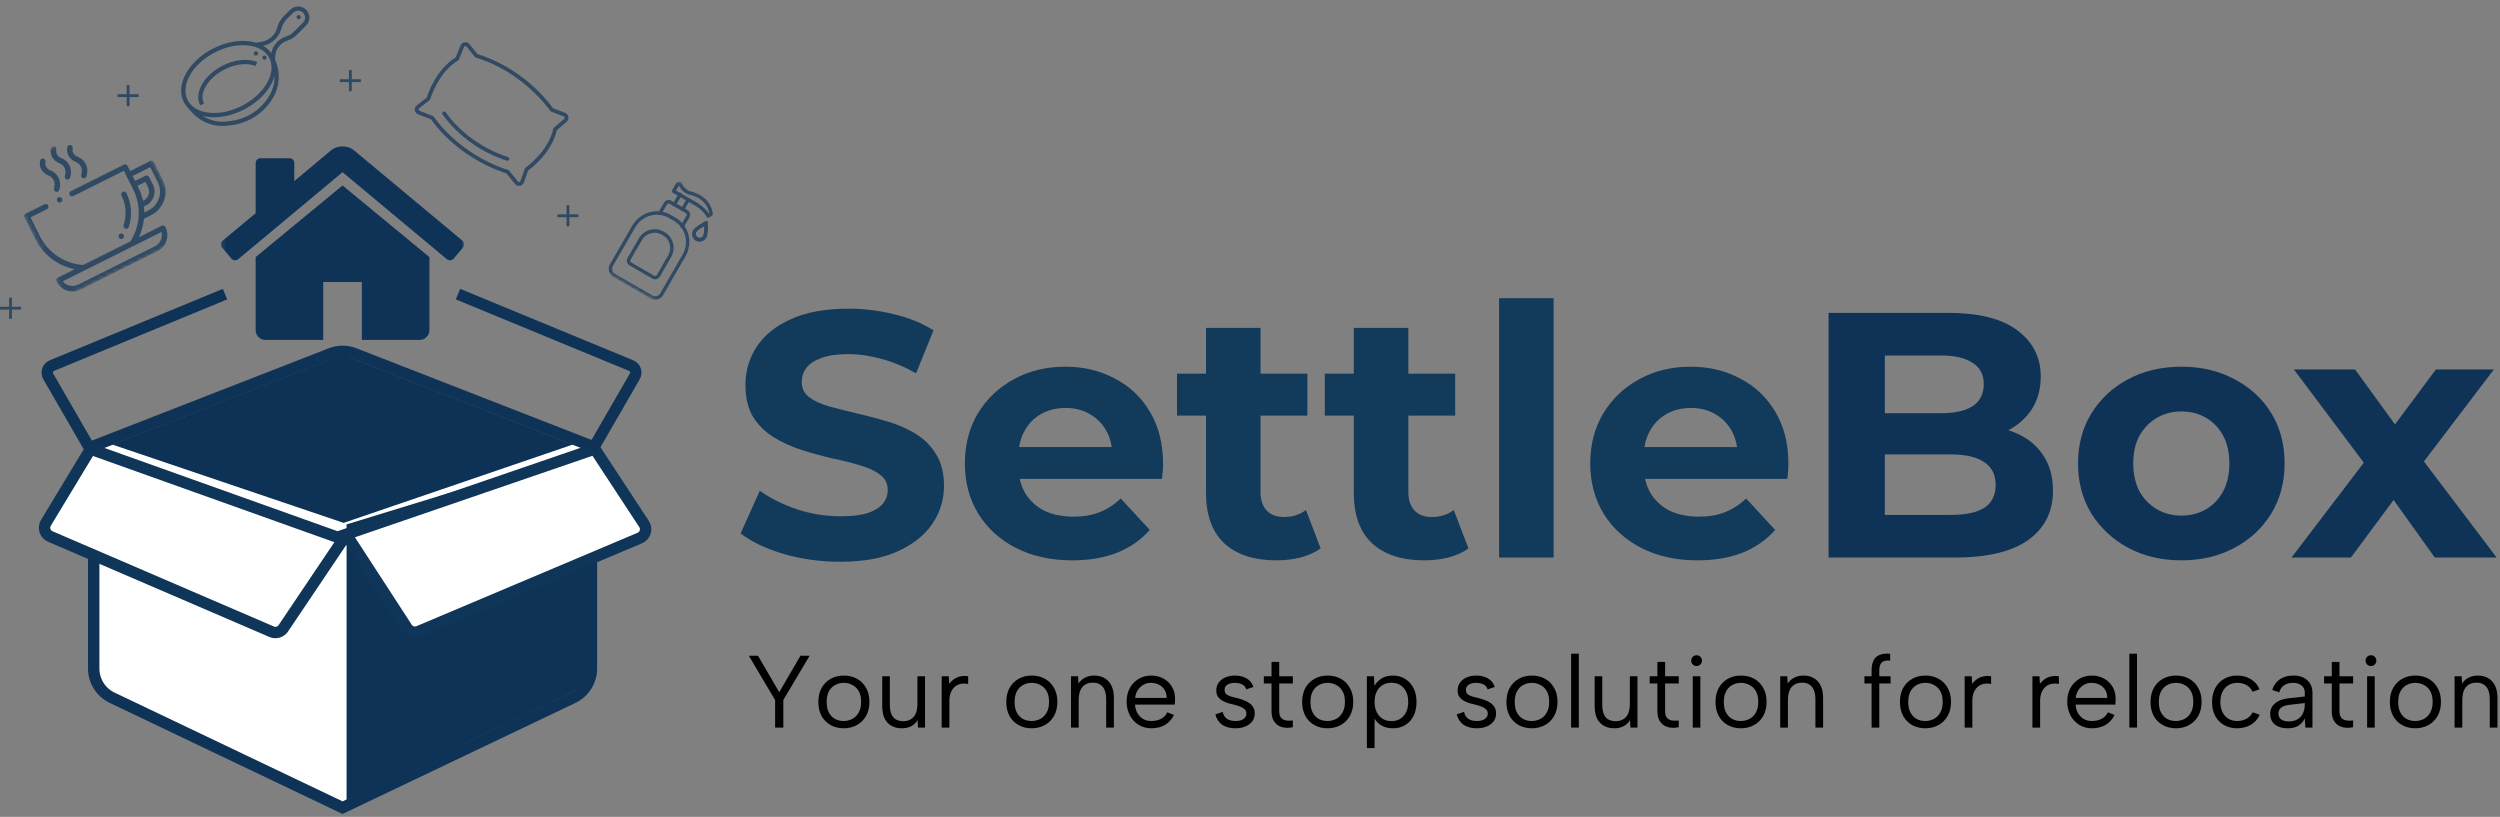 <svg xmlns="http://www.w3.org/2000/svg" width="658" height="215" viewBox="0 0 658 215" fill="none"><rect x="0" y="0" width="658" height="215" fill="#808080" stroke="none"/><path d="M603.117 146.746L625.289 117.674L625.013 125.586L603.761 97.249H619.861L633.293 115.742L627.221 115.926L641.113 97.249H656.385L635.041 125.31V117.582L657.121 146.746H640.837L626.761 127.058L632.741 127.886L618.757 146.746H603.117Z" fill="#0F3357"></path><path d="M574.168 147.482C568.893 147.482 564.201 146.378 560.092 144.17C556.044 141.962 552.824 138.956 550.432 135.154C548.101 131.29 546.936 126.904 546.936 121.998C546.936 117.03 548.101 112.644 550.432 108.842C552.824 104.978 556.044 101.972 560.092 99.826C564.201 97.618 568.893 96.514 574.168 96.514C579.381 96.514 584.042 97.618 588.152 99.826C592.261 101.972 595.481 104.947 597.812 108.75C600.142 112.552 601.308 116.968 601.308 121.998C601.308 126.904 600.142 131.29 597.812 135.154C595.481 138.956 592.261 141.962 588.152 144.17C584.042 146.378 579.381 147.482 574.168 147.482ZM574.168 135.706C576.56 135.706 578.706 135.154 580.608 134.05C582.509 132.946 584.012 131.382 585.116 129.358C586.22 127.272 586.772 124.819 586.772 121.998C586.772 119.115 586.22 116.662 585.116 114.638C584.012 112.614 582.509 111.05 580.608 109.946C578.706 108.842 576.56 108.29 574.168 108.29C571.776 108.29 569.629 108.842 567.728 109.946C565.826 111.05 564.293 112.614 563.128 114.638C562.024 116.662 561.472 119.115 561.472 121.998C561.472 124.819 562.024 127.272 563.128 129.358C564.293 131.382 565.826 132.946 567.728 134.05C569.629 135.154 571.776 135.706 574.168 135.706Z" fill="#0F3357"></path><path d="M481.279 146.746V82.346H512.743C520.839 82.346 526.911 83.879 530.959 86.946C535.069 90.012 537.123 94.06 537.123 99.09C537.123 102.463 536.295 105.407 534.639 107.922C532.983 110.375 530.714 112.276 527.831 113.626C524.949 114.975 521.637 115.65 517.895 115.65L519.643 111.878C523.691 111.878 527.279 112.552 530.407 113.902C533.535 115.19 535.958 117.122 537.675 119.698C539.454 122.274 540.343 125.432 540.343 129.174C540.343 134.694 538.166 139.018 533.811 142.146C529.457 145.212 523.047 146.746 514.583 146.746H481.279ZM496.091 135.522H513.479C517.343 135.522 520.257 134.908 522.219 133.682C524.243 132.394 525.255 130.37 525.255 127.61C525.255 124.911 524.243 122.918 522.219 121.63C520.257 120.28 517.343 119.606 513.479 119.606H494.987V108.75H510.903C514.522 108.75 517.282 108.136 519.183 106.91C521.146 105.622 522.127 103.69 522.127 101.114C522.127 98.599 521.146 96.728 519.183 95.502C517.282 94.214 514.522 93.57 510.903 93.57H496.091V135.522Z" fill="#0F3357"></path><path d="M446.793 147.482C441.15 147.482 436.182 146.378 431.889 144.17C427.657 141.962 424.375 138.956 422.045 135.154C419.714 131.29 418.549 126.904 418.549 121.998C418.549 117.03 419.684 112.644 421.953 108.842C424.284 104.978 427.442 101.972 431.429 99.826C435.416 97.618 439.924 96.514 444.953 96.514C449.798 96.514 454.153 97.556 458.017 99.642C461.942 101.666 465.04 104.61 467.309 108.474C469.578 112.276 470.713 116.846 470.713 122.182C470.713 122.734 470.682 123.378 470.621 124.114C470.559 124.788 470.498 125.432 470.437 126.046H430.233V117.674H462.893L457.373 120.158C457.373 117.582 456.852 115.343 455.809 113.442C454.766 111.54 453.325 110.068 451.485 109.026C449.645 107.922 447.498 107.37 445.045 107.37C442.591 107.37 440.414 107.922 438.513 109.026C436.673 110.068 435.231 111.571 434.189 113.534C433.146 115.435 432.625 117.704 432.625 120.342V122.55C432.625 125.248 433.207 127.64 434.373 129.726C435.599 131.75 437.286 133.314 439.433 134.418C441.641 135.46 444.217 135.982 447.161 135.982C449.798 135.982 452.098 135.583 454.061 134.786C456.085 133.988 457.925 132.792 459.581 131.198L467.217 139.478C464.947 142.054 462.095 144.047 458.661 145.458C455.226 146.807 451.27 147.482 446.793 147.482Z" fill="#123A5B"></path><path d="M394.557 146.746V78.482H408.909V146.746H394.557Z" fill="#123A5B"></path><path d="M374.816 147.482C368.99 147.482 364.451 146.01 361.2 143.066C357.95 140.06 356.324 135.614 356.324 129.726V86.301H370.676V129.542C370.676 131.627 371.228 133.252 372.332 134.418C373.436 135.522 374.939 136.074 376.84 136.074C379.11 136.074 381.042 135.46 382.636 134.234L386.5 144.354C385.028 145.396 383.25 146.194 381.164 146.746C379.14 147.236 377.024 147.482 374.816 147.482ZM348.688 109.394V98.353H383.004V109.394H348.688Z" fill="#123A5B"></path><path d="M335.914 147.482C330.087 147.482 325.549 146.01 322.298 143.066C319.047 140.06 317.422 135.614 317.422 129.726V86.301H331.774V129.542C331.774 131.627 332.326 133.252 333.43 134.418C334.534 135.522 336.037 136.074 337.938 136.074C340.207 136.074 342.139 135.46 343.734 134.234L347.598 144.354C346.126 145.396 344.347 146.194 342.262 146.746C340.238 147.236 338.122 147.482 335.914 147.482ZM309.786 109.394V98.353H344.102V109.394H309.786Z" fill="#123A5B"></path><path d="M282.199 147.482C276.556 147.482 271.588 146.378 267.295 144.17C263.063 141.962 259.782 138.956 257.451 135.154C255.12 131.29 253.955 126.904 253.955 121.998C253.955 117.03 255.09 112.644 257.359 108.842C259.69 104.978 262.848 101.972 266.835 99.826C270.822 97.618 275.33 96.514 280.359 96.514C285.204 96.514 289.559 97.556 293.423 99.642C297.348 101.666 300.446 104.61 302.715 108.474C304.984 112.276 306.119 116.846 306.119 122.182C306.119 122.734 306.088 123.378 306.027 124.114C305.966 124.788 305.904 125.432 305.843 126.046H265.639V117.674H298.299L292.779 120.158C292.779 117.582 292.258 115.343 291.215 113.442C290.172 111.54 288.731 110.068 286.891 109.026C285.051 107.922 282.904 107.37 280.451 107.37C277.998 107.37 275.82 107.922 273.919 109.026C272.079 110.068 270.638 111.571 269.595 113.534C268.552 115.435 268.031 117.704 268.031 120.342V122.55C268.031 125.248 268.614 127.64 269.779 129.726C271.006 131.75 272.692 133.314 274.839 134.418C277.047 135.46 279.623 135.982 282.567 135.982C285.204 135.982 287.504 135.583 289.467 134.786C291.491 133.988 293.331 132.792 294.987 131.198L302.623 139.478C300.354 142.054 297.502 144.047 294.067 145.458C290.632 146.807 286.676 147.482 282.199 147.482Z" fill="#123A5B"></path><path d="M221.139 147.85C215.987 147.85 211.05 147.175 206.327 145.826C201.604 144.415 197.802 142.606 194.919 140.398L199.979 129.174C202.739 131.136 205.99 132.762 209.731 134.05C213.534 135.276 217.367 135.89 221.231 135.89C224.175 135.89 226.536 135.614 228.315 135.062C230.155 134.448 231.504 133.62 232.363 132.578C233.222 131.535 233.651 130.339 233.651 128.99C233.651 127.272 232.976 125.923 231.627 124.942C230.278 123.899 228.499 123.071 226.291 122.458C224.083 121.783 221.63 121.17 218.931 120.618C216.294 120.004 213.626 119.268 210.927 118.41C208.29 117.551 205.867 116.447 203.659 115.098C201.451 113.748 199.642 111.97 198.231 109.762C196.882 107.554 196.207 104.732 196.207 101.298C196.207 97.618 197.188 94.275 199.151 91.27C201.175 88.203 204.18 85.78 208.167 84.002C212.215 82.162 217.275 81.242 223.347 81.242C227.395 81.242 231.382 81.732 235.307 82.714C239.232 83.634 242.698 85.044 245.703 86.946L241.103 98.262C238.098 96.544 235.092 95.287 232.087 94.49C229.082 93.631 226.138 93.202 223.255 93.202C220.372 93.202 218.011 93.539 216.171 94.214C214.331 94.888 213.012 95.778 212.215 96.882C211.418 97.924 211.019 99.151 211.019 100.562C211.019 102.218 211.694 103.567 213.043 104.61C214.392 105.591 216.171 106.388 218.379 107.002C220.587 107.615 223.01 108.228 225.647 108.842C228.346 109.455 231.014 110.16 233.651 110.958C236.35 111.755 238.803 112.828 241.011 114.178C243.219 115.527 244.998 117.306 246.347 119.514C247.758 121.722 248.463 124.512 248.463 127.886C248.463 131.504 247.451 134.816 245.427 137.822C243.403 140.827 240.367 143.25 236.319 145.09C232.332 146.93 227.272 147.85 221.139 147.85Z" fill="#123A5B"></path><path d="M646.048 177.996H647.911L648.019 179.913C648.451 179.247 649.018 178.734 649.72 178.374C650.422 177.996 651.241 177.807 652.177 177.807C653.203 177.807 654.103 178.032 654.877 178.482C655.651 178.914 656.254 179.571 656.686 180.453C657.118 181.317 657.334 182.406 657.334 183.72V191.496H655.309V183.963C655.309 182.559 655.003 181.497 654.391 180.777C653.797 180.039 652.933 179.67 651.799 179.67C650.629 179.67 649.711 180.057 649.045 180.831C648.397 181.605 648.073 182.748 648.073 184.26V191.496H646.048V177.996Z" fill="black"></path><path d="M635.685 191.685C634.407 191.685 633.264 191.406 632.256 190.848C631.248 190.29 630.456 189.498 629.88 188.472C629.304 187.428 629.016 186.195 629.016 184.773C629.016 183.333 629.304 182.091 629.88 181.047C630.474 180.003 631.275 179.202 632.283 178.644C633.309 178.086 634.461 177.807 635.739 177.807C637.017 177.807 638.16 178.086 639.168 178.644C640.194 179.202 640.995 180.003 641.571 181.047C642.165 182.073 642.462 183.297 642.462 184.719C642.462 186.159 642.165 187.401 641.571 188.445C640.977 189.489 640.167 190.29 639.141 190.848C638.115 191.406 636.963 191.685 635.685 191.685ZM635.658 189.768C636.45 189.768 637.197 189.597 637.899 189.255C638.601 188.895 639.168 188.346 639.6 187.608C640.05 186.852 640.275 185.898 640.275 184.746C640.275 183.576 640.059 182.622 639.627 181.884C639.195 181.146 638.628 180.606 637.926 180.264C637.242 179.904 636.504 179.724 635.712 179.724C634.92 179.724 634.182 179.904 633.498 180.264C632.814 180.606 632.256 181.155 631.824 181.911C631.41 182.649 631.203 183.594 631.203 184.746C631.203 185.916 631.41 186.87 631.824 187.608C632.238 188.346 632.778 188.895 633.444 189.255C634.128 189.597 634.866 189.768 635.658 189.768Z" fill="black"></path><path d="M623.026 177.996H625.024V191.496H623.026V177.996ZM624.052 175.296C623.638 175.296 623.296 175.161 623.026 174.891C622.756 174.621 622.621 174.288 622.621 173.892C622.621 173.478 622.756 173.136 623.026 172.866C623.296 172.596 623.638 172.461 624.052 172.461C624.43 172.461 624.754 172.596 625.024 172.866C625.312 173.136 625.456 173.478 625.456 173.892C625.456 174.288 625.312 174.621 625.024 174.891C624.754 175.161 624.43 175.296 624.052 175.296Z" fill="black"></path><path d="M613.723 177.996V174.216H615.748V177.996H619.339V179.886H615.748V187.149C615.748 187.977 615.919 188.58 616.261 188.958C616.621 189.336 617.071 189.561 617.611 189.633C618.169 189.705 618.745 189.705 619.339 189.633V191.388C618.637 191.55 617.944 191.595 617.26 191.523C616.594 191.451 615.991 191.253 615.451 190.929C614.929 190.587 614.506 190.11 614.182 189.498C613.876 188.886 613.723 188.103 613.723 187.149V179.886H611.698V177.996H613.723Z" fill="black"></path><path d="M606.776 191.496L606.614 189.066C606.236 189.894 605.678 190.542 604.94 191.01C604.202 191.46 603.266 191.685 602.132 191.685C601.16 191.685 600.332 191.532 599.648 191.226C598.964 190.92 598.433 190.488 598.055 189.93C597.695 189.354 597.515 188.679 597.515 187.905C597.515 186.771 597.938 185.844 598.784 185.124C599.63 184.386 600.854 183.936 602.456 183.774L606.614 183.315V182.235C606.614 181.479 606.335 180.876 605.777 180.426C605.219 179.958 604.463 179.724 603.509 179.724C602.573 179.724 601.79 179.94 601.16 180.372C600.548 180.804 600.125 181.425 599.891 182.235L598.055 181.587C598.415 180.399 599.072 179.472 600.026 178.806C600.998 178.14 602.177 177.807 603.563 177.807C605.165 177.807 606.407 178.221 607.289 179.049C608.189 179.859 608.639 180.966 608.639 182.37V191.496H606.776ZM606.614 185.043L602.429 185.529C601.529 185.637 600.845 185.889 600.377 186.285C599.909 186.663 599.675 187.167 599.675 187.797C599.675 188.427 599.9 188.931 600.35 189.309C600.818 189.687 601.484 189.876 602.348 189.876C603.338 189.876 604.148 189.678 604.778 189.282C605.408 188.886 605.867 188.355 606.155 187.689C606.461 187.005 606.614 186.267 606.614 185.475V185.043Z" fill="black"></path><path d="M588.803 191.685C587.489 191.685 586.337 191.397 585.347 190.821C584.357 190.245 583.583 189.444 583.025 188.418C582.485 187.374 582.215 186.168 582.215 184.8C582.215 183.414 582.485 182.199 583.025 181.155C583.583 180.093 584.357 179.274 585.347 178.698C586.337 178.104 587.489 177.807 588.803 177.807C590.189 177.807 591.404 178.131 592.448 178.779C593.492 179.409 594.248 180.291 594.716 181.425L592.853 182.073C592.583 181.353 592.088 180.786 591.368 180.372C590.666 179.94 589.847 179.724 588.911 179.724C587.993 179.724 587.192 179.931 586.508 180.345C585.842 180.759 585.32 181.344 584.942 182.1C584.582 182.856 584.402 183.747 584.402 184.773C584.402 186.285 584.807 187.5 585.617 188.418C586.427 189.318 587.507 189.768 588.857 189.768C589.775 189.768 590.594 189.561 591.314 189.147C592.034 188.733 592.565 188.175 592.907 187.473L594.743 188.121C594.257 189.237 593.492 190.11 592.448 190.74C591.404 191.37 590.189 191.685 588.803 191.685Z" fill="black"></path><path d="M572.688 191.685C571.41 191.685 570.267 191.406 569.259 190.848C568.251 190.29 567.459 189.498 566.883 188.472C566.307 187.428 566.019 186.195 566.019 184.773C566.019 183.333 566.307 182.091 566.883 181.047C567.477 180.003 568.278 179.202 569.286 178.644C570.312 178.086 571.464 177.807 572.742 177.807C574.02 177.807 575.163 178.086 576.171 178.644C577.197 179.202 577.998 180.003 578.574 181.047C579.168 182.073 579.465 183.297 579.465 184.719C579.465 186.159 579.168 187.401 578.574 188.445C577.98 189.489 577.17 190.29 576.144 190.848C575.118 191.406 573.966 191.685 572.688 191.685ZM572.661 189.768C573.453 189.768 574.2 189.597 574.902 189.255C575.604 188.895 576.171 188.346 576.603 187.608C577.053 186.852 577.278 185.898 577.278 184.746C577.278 183.576 577.062 182.622 576.63 181.884C576.198 181.146 575.631 180.606 574.929 180.264C574.245 179.904 573.507 179.724 572.715 179.724C571.923 179.724 571.185 179.904 570.501 180.264C569.817 180.606 569.259 181.155 568.827 181.911C568.413 182.649 568.206 183.594 568.206 184.746C568.206 185.916 568.413 186.87 568.827 187.608C569.241 188.346 569.781 188.895 570.447 189.255C571.131 189.597 571.869 189.768 572.661 189.768Z" fill="black"></path><path d="M560.442 172.056H562.467V191.496H560.442V172.056Z" fill="black"></path><path d="M550.602 191.685C549.342 191.685 548.217 191.379 547.227 190.767C546.255 190.155 545.49 189.318 544.932 188.256C544.374 187.194 544.095 185.979 544.095 184.611C544.095 183.297 544.374 182.127 544.932 181.101C545.49 180.075 546.255 179.274 547.227 178.698C548.199 178.104 549.306 177.807 550.548 177.807C551.772 177.807 552.861 178.077 553.815 178.617C554.787 179.157 555.543 179.904 556.083 180.858C556.623 181.812 556.875 182.901 556.839 184.125C556.839 184.323 556.83 184.53 556.812 184.746C556.794 184.962 556.776 185.196 556.758 185.448H546.309C546.345 186.294 546.552 187.041 546.93 187.689C547.308 188.337 547.803 188.85 548.415 189.228C549.045 189.588 549.756 189.768 550.548 189.768C551.592 189.768 552.474 189.57 553.194 189.174C553.932 188.778 554.463 188.211 554.787 187.473L556.542 188.175C556.002 189.309 555.219 190.182 554.193 190.794C553.167 191.388 551.97 191.685 550.602 191.685ZM554.625 183.693C554.643 182.919 554.472 182.235 554.112 181.641C553.77 181.047 553.284 180.579 552.654 180.237C552.024 179.895 551.295 179.724 550.467 179.724C549.747 179.724 549.09 179.895 548.496 180.237C547.902 180.579 547.407 181.056 547.011 181.668C546.633 182.262 546.408 182.937 546.336 183.693H554.625Z" fill="black"></path><path d="M534.933 177.996H536.796L536.904 179.967C537.264 179.481 537.696 179.067 538.2 178.725C538.722 178.383 539.289 178.149 539.901 178.023C540.531 177.879 541.197 177.87 541.899 177.996V180.021C541.143 179.877 540.459 179.877 539.847 180.021C539.253 180.165 538.74 180.435 538.308 180.831C537.876 181.227 537.543 181.731 537.309 182.343C537.075 182.937 536.958 183.63 536.958 184.422V191.496H534.933V177.996Z" fill="black"></path><path d="M517.096 177.996H518.959L519.067 179.967C519.427 179.481 519.859 179.067 520.363 178.725C520.885 178.383 521.452 178.149 522.064 178.023C522.694 177.879 523.36 177.87 524.062 177.996V180.021C523.306 179.877 522.622 179.877 522.01 180.021C521.416 180.165 520.903 180.435 520.471 180.831C520.039 181.227 519.706 181.731 519.472 182.343C519.238 182.937 519.121 183.63 519.121 184.422V191.496H517.096V177.996Z" fill="black"></path><path d="M506.732 191.685C505.454 191.685 504.31 191.406 503.302 190.848C502.294 190.29 501.502 189.498 500.926 188.472C500.35 187.428 500.062 186.195 500.062 184.773C500.062 183.333 500.35 182.091 500.926 181.047C501.52 180.003 502.321 179.202 503.329 178.644C504.355 178.086 505.507 177.807 506.785 177.807C508.063 177.807 509.207 178.086 510.215 178.644C511.241 179.202 512.041 180.003 512.617 181.047C513.211 182.073 513.508 183.297 513.508 184.719C513.508 186.159 513.211 187.401 512.617 188.445C512.023 189.489 511.213 190.29 510.188 190.848C509.161 191.406 508.01 191.685 506.732 191.685ZM506.704 189.768C507.496 189.768 508.243 189.597 508.945 189.255C509.647 188.895 510.214 188.346 510.646 187.608C511.096 186.852 511.322 185.898 511.322 184.746C511.322 183.576 511.105 182.622 510.673 181.884C510.241 181.146 509.675 180.606 508.973 180.264C508.289 179.904 507.55 179.724 506.758 179.724C505.966 179.724 505.228 179.904 504.544 180.264C503.86 180.606 503.302 181.155 502.87 181.911C502.456 182.649 502.249 183.594 502.249 184.746C502.249 185.916 502.456 186.87 502.87 187.608C503.284 188.346 503.825 188.895 504.491 189.255C505.175 189.597 505.912 189.768 506.704 189.768Z" fill="black"></path><path d="M492.605 176.403C492.605 175.413 492.767 174.576 493.091 173.892C493.415 173.208 493.928 172.713 494.63 172.407C495.35 172.083 496.304 171.966 497.492 172.056V173.865C496.412 173.775 495.665 173.955 495.251 174.405C494.837 174.837 494.63 175.503 494.63 176.403V177.996H497.6V179.886H494.63V191.496H492.605V179.886H490.715V177.996H492.605V176.403Z" fill="black"></path><path d="M468.555 177.996H470.418L470.526 179.913C470.958 179.247 471.525 178.734 472.227 178.374C472.929 177.996 473.748 177.807 474.684 177.807C475.71 177.807 476.61 178.032 477.384 178.482C478.158 178.914 478.761 179.571 479.193 180.453C479.625 181.317 479.841 182.406 479.841 183.72V191.496H477.816V183.963C477.816 182.559 477.51 181.497 476.898 180.777C476.304 180.039 475.44 179.67 474.306 179.67C473.136 179.67 472.218 180.057 471.552 180.831C470.904 181.605 470.58 182.748 470.58 184.26V191.496H468.555V177.996Z" fill="black"></path><path d="M458.19 191.685C456.912 191.685 455.769 191.406 454.761 190.848C453.753 190.29 452.961 189.498 452.385 188.472C451.809 187.428 451.521 186.195 451.521 184.773C451.521 183.333 451.809 182.091 452.385 181.047C452.979 180.003 453.78 179.202 454.788 178.644C455.814 178.086 456.966 177.807 458.244 177.807C459.522 177.807 460.665 178.086 461.673 178.644C462.699 179.202 463.5 180.003 464.076 181.047C464.67 182.073 464.967 183.297 464.967 184.719C464.967 186.159 464.67 187.401 464.076 188.445C463.482 189.489 462.672 190.29 461.646 190.848C460.62 191.406 459.468 191.685 458.19 191.685ZM458.163 189.768C458.955 189.768 459.702 189.597 460.404 189.255C461.106 188.895 461.673 188.346 462.105 187.608C462.555 186.852 462.78 185.898 462.78 184.746C462.78 183.576 462.564 182.622 462.132 181.884C461.7 181.146 461.133 180.606 460.431 180.264C459.747 179.904 459.009 179.724 458.217 179.724C457.425 179.724 456.687 179.904 456.003 180.264C455.319 180.606 454.761 181.155 454.329 181.911C453.915 182.649 453.708 183.594 453.708 184.746C453.708 185.916 453.915 186.87 454.329 187.608C454.743 188.346 455.283 188.895 455.949 189.255C456.633 189.597 457.371 189.768 458.163 189.768Z" fill="black"></path><path d="M445.533 177.996H447.531V191.496H445.533V177.996ZM446.559 175.296C446.145 175.296 445.803 175.161 445.533 174.891C445.263 174.621 445.128 174.288 445.128 173.892C445.128 173.478 445.263 173.136 445.533 172.866C445.803 172.596 446.145 172.461 446.559 172.461C446.937 172.461 447.261 172.596 447.531 172.866C447.819 173.136 447.963 173.478 447.963 173.892C447.963 174.288 447.819 174.621 447.531 174.891C447.261 175.161 446.937 175.296 446.559 175.296Z" fill="black"></path><path d="M436.23 177.996V174.216H438.255V177.996H441.846V179.886H438.255V187.149C438.255 187.977 438.426 188.58 438.768 188.958C439.128 189.336 439.578 189.561 440.118 189.633C440.676 189.705 441.252 189.705 441.846 189.633V191.388C441.144 191.55 440.451 191.595 439.767 191.523C439.101 191.451 438.498 191.253 437.958 190.929C437.436 190.587 437.013 190.11 436.689 189.498C436.383 188.886 436.23 188.103 436.23 187.149V179.886H434.205V177.996H436.23Z" fill="black"></path><path d="M430.978 191.496H429.142L429.007 189.552C428.593 190.236 428.035 190.767 427.333 191.145C426.631 191.505 425.812 191.685 424.876 191.685C423.832 191.685 422.923 191.469 422.149 191.037C421.375 190.605 420.772 189.957 420.34 189.093C419.926 188.229 419.719 187.14 419.719 185.826V177.996H421.717V185.61C421.717 186.996 422.014 188.049 422.608 188.769C423.22 189.471 424.093 189.822 425.227 189.822C426.379 189.822 427.288 189.453 427.954 188.715C428.638 187.959 428.98 186.825 428.98 185.313V177.996H430.978V191.496Z" fill="black"></path><path d="M413.521 172.056H415.546V191.496H413.521V172.056Z" fill="black"></path><path d="M403.157 191.685C401.879 191.685 400.736 191.406 399.728 190.848C398.72 190.29 397.928 189.498 397.352 188.472C396.776 187.428 396.488 186.195 396.488 184.773C396.488 183.333 396.776 182.091 397.352 181.047C397.946 180.003 398.747 179.202 399.755 178.644C400.781 178.086 401.933 177.807 403.211 177.807C404.489 177.807 405.632 178.086 406.64 178.644C407.666 179.202 408.467 180.003 409.043 181.047C409.637 182.073 409.934 183.297 409.934 184.719C409.934 186.159 409.637 187.401 409.043 188.445C408.449 189.489 407.639 190.29 406.613 190.848C405.587 191.406 404.435 191.685 403.157 191.685ZM403.13 189.768C403.922 189.768 404.669 189.597 405.371 189.255C406.073 188.895 406.64 188.346 407.072 187.608C407.522 186.852 407.747 185.898 407.747 184.746C407.747 183.576 407.531 182.622 407.099 181.884C406.667 181.146 406.1 180.606 405.398 180.264C404.714 179.904 403.976 179.724 403.184 179.724C402.392 179.724 401.654 179.904 400.97 180.264C400.286 180.606 399.728 181.155 399.296 181.911C398.882 182.649 398.675 183.594 398.675 184.746C398.675 185.916 398.882 186.87 399.296 187.608C399.71 188.346 400.25 188.895 400.916 189.255C401.6 189.597 402.338 189.768 403.13 189.768Z" fill="black"></path><path d="M385.348 187.365C385.456 187.905 385.654 188.355 385.942 188.715C386.23 189.057 386.599 189.318 387.049 189.498C387.517 189.678 388.057 189.768 388.669 189.768C389.623 189.768 390.343 189.588 390.829 189.228C391.333 188.85 391.585 188.382 391.585 187.824C391.585 187.356 391.432 186.978 391.126 186.69C390.838 186.402 390.451 186.168 389.965 185.988C389.479 185.79 388.939 185.619 388.345 185.475C387.877 185.367 387.373 185.241 386.833 185.097C386.293 184.935 385.78 184.719 385.294 184.449C384.808 184.179 384.412 183.828 384.106 183.396C383.8 182.964 383.647 182.397 383.647 181.695C383.647 180.921 383.854 180.246 384.268 179.67C384.7 179.076 385.285 178.617 386.023 178.293C386.779 177.969 387.643 177.807 388.615 177.807C389.731 177.807 390.721 178.05 391.585 178.536C392.467 179.022 393.079 179.778 393.421 180.804L391.531 181.452C391.405 180.984 391.171 180.624 390.829 180.372C390.505 180.12 390.136 179.949 389.722 179.859C389.326 179.769 388.93 179.724 388.534 179.724C387.724 179.724 387.067 179.886 386.563 180.21C386.077 180.516 385.834 180.984 385.834 181.614C385.834 181.956 385.915 182.244 386.077 182.478C386.239 182.694 386.464 182.874 386.752 183.018C387.04 183.162 387.382 183.288 387.778 183.396C388.174 183.486 388.606 183.594 389.074 183.72C389.596 183.846 390.127 184.008 390.667 184.206C391.207 184.386 391.711 184.629 392.179 184.935C392.647 185.223 393.025 185.601 393.313 186.069C393.619 186.519 393.772 187.086 393.772 187.77C393.772 188.562 393.556 189.255 393.124 189.849C392.692 190.425 392.089 190.875 391.315 191.199C390.559 191.523 389.677 191.685 388.669 191.685C387.283 191.685 386.131 191.379 385.213 190.767C384.313 190.137 383.71 189.219 383.404 188.013L385.348 187.365Z" fill="black"></path><path d="M361.569 188.769L361.785 188.742V196.896H359.76V177.996H361.623L361.758 180.507C362.172 179.751 362.784 179.112 363.594 178.59C364.404 178.068 365.421 177.807 366.645 177.807C367.815 177.807 368.868 178.095 369.804 178.671C370.74 179.229 371.478 180.03 372.018 181.074C372.558 182.1 372.828 183.324 372.828 184.746C372.828 186.15 372.567 187.374 372.045 188.418C371.541 189.444 370.821 190.245 369.885 190.821C368.967 191.397 367.887 191.685 366.645 191.685C365.349 191.685 364.278 191.406 363.432 190.848C362.586 190.29 361.965 189.597 361.569 188.769ZM370.641 184.746C370.641 183.198 370.236 181.974 369.426 181.074C368.634 180.156 367.563 179.697 366.213 179.697C365.367 179.697 364.602 179.895 363.918 180.291C363.252 180.687 362.73 181.263 362.352 182.019C361.974 182.775 361.785 183.684 361.785 184.746C361.785 185.79 361.974 186.69 362.352 187.446C362.73 188.202 363.252 188.787 363.918 189.201C364.602 189.597 365.367 189.795 366.213 189.795C367.563 189.795 368.634 189.345 369.426 188.445C370.236 187.527 370.641 186.294 370.641 184.746Z" fill="black"></path><path d="M349.396 191.685C348.118 191.685 346.975 191.406 345.967 190.848C344.959 190.29 344.167 189.498 343.591 188.472C343.015 187.428 342.727 186.195 342.727 184.773C342.727 183.333 343.015 182.091 343.591 181.047C344.185 180.003 344.986 179.202 345.994 178.644C347.02 178.086 348.172 177.807 349.45 177.807C350.728 177.807 351.871 178.086 352.879 178.644C353.905 179.202 354.706 180.003 355.282 181.047C355.876 182.073 356.173 183.297 356.173 184.719C356.173 186.159 355.876 187.401 355.282 188.445C354.688 189.489 353.878 190.29 352.852 190.848C351.826 191.406 350.674 191.685 349.396 191.685ZM349.369 189.768C350.161 189.768 350.908 189.597 351.61 189.255C352.312 188.895 352.879 188.346 353.311 187.608C353.761 186.852 353.986 185.898 353.986 184.746C353.986 183.576 353.77 182.622 353.338 181.884C352.906 181.146 352.339 180.606 351.637 180.264C350.953 179.904 350.215 179.724 349.423 179.724C348.631 179.724 347.893 179.904 347.209 180.264C346.525 180.606 345.967 181.155 345.535 181.911C345.121 182.649 344.914 183.594 344.914 184.746C344.914 185.916 345.121 186.87 345.535 187.608C345.949 188.346 346.489 188.895 347.155 189.255C347.839 189.597 348.577 189.768 349.369 189.768Z" fill="black"></path><path d="M334.666 177.996V174.216H336.691V177.996H340.282V179.886H336.691V187.149C336.691 187.977 336.862 188.58 337.204 188.958C337.564 189.336 338.014 189.561 338.554 189.633C339.112 189.705 339.688 189.705 340.282 189.633V191.388C339.58 191.55 338.887 191.595 338.203 191.523C337.537 191.451 336.934 191.253 336.394 190.929C335.872 190.587 335.449 190.11 335.125 189.498C334.819 188.886 334.666 188.103 334.666 187.149V179.886H332.641V177.996H334.666Z" fill="black"></path><path d="M321.824 187.365C321.932 187.905 322.13 188.355 322.418 188.715C322.706 189.057 323.075 189.318 323.525 189.498C323.993 189.678 324.533 189.768 325.145 189.768C326.099 189.768 326.819 189.588 327.305 189.228C327.809 188.85 328.061 188.382 328.061 187.824C328.061 187.356 327.908 186.978 327.602 186.69C327.314 186.402 326.927 186.168 326.441 185.988C325.955 185.79 325.415 185.619 324.821 185.475C324.353 185.367 323.849 185.241 323.309 185.097C322.769 184.935 322.256 184.719 321.77 184.449C321.284 184.179 320.888 183.828 320.582 183.396C320.276 182.964 320.123 182.397 320.123 181.695C320.123 180.921 320.33 180.246 320.744 179.67C321.176 179.076 321.761 178.617 322.499 178.293C323.255 177.969 324.119 177.807 325.091 177.807C326.207 177.807 327.197 178.05 328.061 178.536C328.943 179.022 329.555 179.778 329.897 180.804L328.007 181.452C327.881 180.984 327.647 180.624 327.305 180.372C326.981 180.12 326.612 179.949 326.198 179.859C325.802 179.769 325.406 179.724 325.01 179.724C324.2 179.724 323.543 179.886 323.039 180.21C322.553 180.516 322.31 180.984 322.31 181.614C322.31 181.956 322.391 182.244 322.553 182.478C322.715 182.694 322.94 182.874 323.228 183.018C323.516 183.162 323.858 183.288 324.254 183.396C324.65 183.486 325.082 183.594 325.55 183.72C326.072 183.846 326.603 184.008 327.143 184.206C327.683 184.386 328.187 184.629 328.655 184.935C329.123 185.223 329.501 185.601 329.789 186.069C330.095 186.519 330.248 187.086 330.248 187.77C330.248 188.562 330.032 189.255 329.6 189.849C329.168 190.425 328.565 190.875 327.791 191.199C327.035 191.523 326.153 191.685 325.145 191.685C323.759 191.685 322.607 191.379 321.689 190.767C320.789 190.137 320.186 189.219 319.88 188.013L321.824 187.365Z" fill="black"></path><path d="M303.039 191.685C301.779 191.685 300.654 191.379 299.664 190.767C298.692 190.155 297.927 189.318 297.369 188.256C296.811 187.194 296.532 185.979 296.532 184.611C296.532 183.297 296.811 182.127 297.369 181.101C297.927 180.075 298.692 179.274 299.664 178.698C300.636 178.104 301.743 177.807 302.985 177.807C304.209 177.807 305.298 178.077 306.252 178.617C307.224 179.157 307.98 179.904 308.52 180.858C309.06 181.812 309.312 182.901 309.276 184.125C309.276 184.323 309.267 184.53 309.249 184.746C309.231 184.962 309.213 185.196 309.195 185.448H298.746C298.782 186.294 298.989 187.041 299.367 187.689C299.745 188.337 300.24 188.85 300.852 189.228C301.482 189.588 302.193 189.768 302.985 189.768C304.029 189.768 304.911 189.57 305.631 189.174C306.369 188.778 306.9 188.211 307.224 187.473L308.979 188.175C308.439 189.309 307.656 190.182 306.63 190.794C305.604 191.388 304.407 191.685 303.039 191.685ZM307.062 183.693C307.08 182.919 306.909 182.235 306.549 181.641C306.207 181.047 305.721 180.579 305.091 180.237C304.461 179.895 303.732 179.724 302.904 179.724C302.184 179.724 301.527 179.895 300.933 180.237C300.339 180.579 299.844 181.056 299.448 181.668C299.07 182.262 298.845 182.937 298.773 183.693H307.062Z" fill="black"></path><path d="M281.886 177.996H283.749L283.857 179.913C284.289 179.247 284.856 178.734 285.558 178.374C286.26 177.996 287.079 177.807 288.015 177.807C289.041 177.807 289.941 178.032 290.715 178.482C291.489 178.914 292.092 179.571 292.524 180.453C292.956 181.317 293.172 182.406 293.172 183.72V191.496H291.147V183.963C291.147 182.559 290.841 181.497 290.229 180.777C289.635 180.039 288.771 179.67 287.637 179.67C286.467 179.67 285.549 180.057 284.883 180.831C284.235 181.605 283.911 182.748 283.911 184.26V191.496H281.886V177.996Z" fill="black"></path><path d="M271.522 191.685C270.244 191.685 269.101 191.406 268.093 190.848C267.085 190.29 266.293 189.498 265.717 188.472C265.141 187.428 264.853 186.195 264.853 184.773C264.853 183.333 265.141 182.091 265.717 181.047C266.311 180.003 267.112 179.202 268.12 178.644C269.146 178.086 270.298 177.807 271.576 177.807C272.854 177.807 273.997 178.086 275.005 178.644C276.031 179.202 276.832 180.003 277.408 181.047C278.002 182.073 278.299 183.297 278.299 184.719C278.299 186.159 278.002 187.401 277.408 188.445C276.814 189.489 276.004 190.29 274.978 190.848C273.952 191.406 272.8 191.685 271.522 191.685ZM271.495 189.768C272.287 189.768 273.034 189.597 273.736 189.255C274.438 188.895 275.005 188.346 275.437 187.608C275.887 186.852 276.112 185.898 276.112 184.746C276.112 183.576 275.896 182.622 275.464 181.884C275.032 181.146 274.465 180.606 273.763 180.264C273.079 179.904 272.341 179.724 271.549 179.724C270.757 179.724 270.019 179.904 269.335 180.264C268.651 180.606 268.093 181.155 267.661 181.911C267.247 182.649 267.04 183.594 267.04 184.746C267.04 185.916 267.247 186.87 267.661 187.608C268.075 188.346 268.615 188.895 269.281 189.255C269.965 189.597 270.703 189.768 271.495 189.768Z" fill="black"></path><path d="M247.853 177.996H249.716L249.824 179.967C250.184 179.481 250.616 179.067 251.12 178.725C251.642 178.383 252.209 178.149 252.821 178.023C253.451 177.879 254.117 177.87 254.819 177.996V180.021C254.063 179.877 253.379 179.877 252.767 180.021C252.173 180.165 251.66 180.435 251.228 180.831C250.796 181.227 250.463 181.731 250.229 182.343C249.995 182.937 249.878 183.63 249.878 184.422V191.496H247.853V177.996Z" fill="black"></path><path d="M243.465 191.496H241.629L241.494 189.552C241.08 190.236 240.522 190.767 239.82 191.145C239.118 191.505 238.299 191.685 237.363 191.685C236.319 191.685 235.41 191.469 234.636 191.037C233.862 190.605 233.259 189.957 232.827 189.093C232.413 188.229 232.206 187.14 232.206 185.826V177.996H234.204V185.61C234.204 186.996 234.501 188.049 235.095 188.769C235.707 189.471 236.58 189.822 237.714 189.822C238.866 189.822 239.775 189.453 240.441 188.715C241.125 187.959 241.467 186.825 241.467 185.313V177.996H243.465V191.496Z" fill="black"></path><path d="M222.058 191.685C220.78 191.685 219.637 191.406 218.629 190.848C217.621 190.29 216.829 189.498 216.253 188.472C215.677 187.428 215.389 186.195 215.389 184.773C215.389 183.333 215.677 182.091 216.253 181.047C216.847 180.003 217.648 179.202 218.656 178.644C219.682 178.086 220.834 177.807 222.112 177.807C223.39 177.807 224.533 178.086 225.541 178.644C226.567 179.202 227.368 180.003 227.944 181.047C228.538 182.073 228.835 183.297 228.835 184.719C228.835 186.159 228.538 187.401 227.944 188.445C227.35 189.489 226.54 190.29 225.514 190.848C224.488 191.406 223.336 191.685 222.058 191.685ZM222.031 189.768C222.823 189.768 223.57 189.597 224.272 189.255C224.974 188.895 225.541 188.346 225.973 187.608C226.423 186.852 226.648 185.898 226.648 184.746C226.648 183.576 226.432 182.622 226 181.884C225.568 181.146 225.001 180.606 224.299 180.264C223.615 179.904 222.877 179.724 222.085 179.724C221.293 179.724 220.555 179.904 219.871 180.264C219.187 180.606 218.629 181.155 218.197 181.911C217.783 182.649 217.576 183.594 217.576 184.746C217.576 185.916 217.783 186.87 218.197 187.608C218.611 188.346 219.151 188.895 219.817 189.255C220.501 189.597 221.239 189.768 222.031 189.768Z" fill="black"></path><path d="M210.68 172.596H213.083L206.171 184.233V191.496H204.011V184.26L197.099 172.596H199.502L205.091 182.181L210.68 172.596Z" fill="black"></path><path d="M87.077 93.055C89.063 92.281 91.267 92.28 93.253 93.054L155.665 117.389V175.972C155.665 179.249 153.782 182.234 150.824 183.645L90.165 212.579L29.506 183.645C26.549 182.234 24.665 179.249 24.665 175.972V117.389L87.077 93.055Z" fill="white" stroke="#0F3357" stroke-width="3"></path><path d="M29.515 116.995L90.142 93.345L150.795 116.995L90.442 137.619L29.515 116.995Z" fill="#0D3255"></path><path d="M91.718 138.395L154.236 119.222V173.897C154.564 177.297 152.825 180.888 149.324 182.275L91.722 209.8L91.718 138.395Z" fill="#0F3357" stroke="#0F3357"></path><path d="M156.551 118.164L169.52 137.928C170.376 139.233 169.841 140.995 168.404 141.603L110.187 166.196C109.071 166.667 107.779 166.271 107.118 165.256L91.116 140.622L156.551 118.164Z" fill="white" stroke="#0F3558" stroke-width="3"></path><path d="M90.331 141.94L74.564 165.377C73.893 166.375 72.607 166.754 71.502 166.279L13.232 141.202C11.839 140.602 11.297 138.911 12.081 137.613L23.825 118.188L90.331 141.94Z" fill="white" stroke="#0F3558" stroke-width="3"></path><mask id="mask0_2336_6241" style="mask-type:luminance" maskUnits="userSpaceOnUse" x="58" y="32" width="65" height="64"><path d="M58.155 32H122.155V96H58.155V32Z" fill="white"></path></mask><g mask="url(#mask0_2336_6241)"><path d="M90.155 48.815L112.98 67.632C112.98 67.659 112.987 67.698 113 67.751C113.014 67.804 113.021 67.843 113.021 67.87V86.924C113.021 87.612 112.769 88.208 112.266 88.71C111.763 89.213 111.168 89.466 110.48 89.466H95.237V74.222H85.073V89.466H69.831C69.143 89.466 68.546 89.214 68.044 88.71C67.541 88.209 67.289 87.612 67.289 86.924V67.87C67.289 67.764 67.304 67.684 67.329 67.632L90.155 48.815Z" fill="#0F3357"></path><path d="M58.597 63.345L67.29 56.12V42.924C67.29 42.554 67.409 42.249 67.648 42.011C67.885 41.773 68.189 41.654 68.56 41.654H76.182C76.553 41.654 76.857 41.773 77.095 42.011C77.333 42.249 77.452 42.554 77.452 42.924V47.665L87.138 39.566C87.984 38.878 88.99 38.534 90.154 38.534C91.319 38.534 92.325 38.878 93.171 39.566L121.714 63.345C121.979 63.556 122.124 63.841 122.151 64.198C122.178 64.555 122.085 64.867 121.873 65.132L119.412 68.069C119.2 68.307 118.922 68.453 118.578 68.506C118.261 68.533 117.943 68.44 117.625 68.228L90.155 45.323L62.685 68.228C62.473 68.413 62.195 68.505 61.851 68.505H61.732C61.388 68.453 61.111 68.306 60.898 68.069L58.437 65.132C58.225 64.867 58.133 64.555 58.16 64.198C58.187 63.841 58.333 63.557 58.597 63.345Z" fill="#0F3357"></path></g><path d="M23.918 118.503L12.698 99.069C12.094 98.022 12.55 96.682 13.667 96.22L59.225 77.415" stroke="#0E3357" stroke-width="3"></path><path d="M155.851 118.503L167.07 99.069C167.675 98.022 167.219 96.682 166.101 96.22L120.544 77.415" stroke="#0E3357" stroke-width="3"></path><mask id="mask1_2336_6241" style="mask-type:luminance" maskUnits="userSpaceOnUse" x="0" y="28" width="51" height="51"><path d="M33.542 28.707L0.438 45.235L16.966 78.338L50.07 61.81L33.542 28.707Z" fill="white"></path></mask><g mask="url(#mask1_2336_6241)"><g opacity="0.7"><path d="M39.561 42.381L34.26 45.028L33.576 43.66C33.398 43.302 32.964 43.157 32.607 43.336L18.642 50.309C18.285 50.487 18.14 50.921 18.318 51.278C18.496 51.635 18.93 51.78 19.287 51.602L32.606 44.952L35.081 49.908C37.255 54.263 36.951 59.471 34.297 63.547L21.885 69.744C17.032 69.416 12.686 66.53 10.512 62.175L8.037 57.219L12.369 55.056C12.726 54.878 12.871 54.444 12.693 54.087C12.515 53.729 12.081 53.584 11.724 53.763L6.745 56.248C6.388 56.427 6.243 56.861 6.421 57.218L9.219 62.821C10.439 65.265 12.293 67.334 14.579 68.802C16.121 69.793 17.829 70.495 19.612 70.879L15.16 73.102C14.803 73.28 14.658 73.714 14.836 74.071C16.011 76.424 18.881 77.382 21.234 76.208L41.406 66.136C43.759 64.961 44.718 62.091 43.543 59.738C43.364 59.381 42.931 59.236 42.574 59.414L36.569 62.412C37.273 60.888 37.723 59.253 37.895 57.577L39.72 56.666C43.155 54.951 44.554 50.762 42.839 47.328L40.531 42.705C40.352 42.348 39.919 42.203 39.561 42.381ZM42.502 61.066C42.87 62.544 42.178 64.135 40.761 64.843L20.588 74.915C19.17 75.623 17.483 75.219 16.523 74.037L22.358 71.123L35.115 64.754L42.502 61.066ZM36.374 49.263L36.197 48.907L38.266 47.874L38.96 49.264C39.606 50.56 39.079 52.14 37.783 52.786L37.637 52.86C37.37 51.619 36.947 50.41 36.374 49.263ZM41.546 47.973C42.904 50.694 41.796 54.014 39.075 55.373L37.974 55.922C37.97 55.397 37.939 54.874 37.881 54.353L38.429 54.08C40.437 53.077 41.255 50.627 40.253 48.619L39.236 46.582C39.058 46.225 38.623 46.08 38.267 46.258L35.551 47.614L34.905 46.321L39.56 43.997L41.546 47.973Z" fill="#0F3357"></path><path d="M16.42 41.726L15.873 41.471C15.07 41.098 14.636 40.232 14.819 39.365C14.901 38.974 14.652 38.591 14.261 38.509C13.87 38.426 13.487 38.676 13.405 39.067C13.082 40.596 13.847 42.124 15.264 42.782L15.811 43.037C16.861 43.525 17.427 44.657 17.188 45.789L17.061 46.396C16.978 46.786 17.228 47.17 17.619 47.252C17.785 47.287 17.949 47.262 18.09 47.192C18.28 47.097 18.427 46.919 18.475 46.694L18.603 46.087C18.981 44.293 18.084 42.499 16.42 41.726Z" fill="#0F3357"></path><path d="M20.73 41.39L20.183 41.136C19.379 40.763 18.946 39.896 19.129 39.029C19.211 38.639 18.961 38.256 18.571 38.173C18.18 38.091 17.797 38.341 17.714 38.731C17.392 40.26 18.156 41.788 19.573 42.447L20.121 42.701C21.17 43.189 21.737 44.321 21.498 45.454L21.37 46.06C21.288 46.451 21.538 46.834 21.928 46.916C22.094 46.952 22.259 46.926 22.4 46.856C22.59 46.761 22.737 46.583 22.784 46.358L22.912 45.752C23.291 43.957 22.393 42.164 20.73 41.39Z" fill="#0F3357"></path><path d="M13.562 44.969L13.015 44.715C12.211 44.341 11.778 43.475 11.961 42.608C12.043 42.218 11.793 41.834 11.403 41.752C11.012 41.67 10.629 41.92 10.546 42.31C10.224 43.839 10.989 45.367 12.405 46.025L12.953 46.28C14.002 46.768 14.569 47.9 14.33 49.032L14.202 49.639C14.12 50.029 14.37 50.413 14.76 50.495C14.926 50.53 15.091 50.505 15.232 50.435C15.422 50.34 15.569 50.162 15.616 49.937L15.744 49.331C16.123 47.536 15.225 45.742 13.562 44.969Z" fill="#0F3357"></path><path d="M15.909 51.909C15.729 51.849 15.527 51.863 15.357 51.948C15.187 52.033 15.055 52.185 14.995 52.365C14.935 52.546 14.949 52.747 15.034 52.917C15.119 53.087 15.271 53.219 15.452 53.28C15.632 53.34 15.833 53.326 16.003 53.241C16.173 53.156 16.306 53.004 16.366 52.824C16.426 52.642 16.412 52.442 16.327 52.271C16.242 52.101 16.09 51.969 15.909 51.909Z" fill="#0F3357"></path><path d="M32.301 50.489C31.945 50.667 31.799 51.101 31.978 51.458C33.176 53.858 33.38 56.703 32.538 59.263C32.413 59.642 32.619 60.05 32.998 60.175C33.187 60.237 33.383 60.217 33.547 60.135C33.714 60.052 33.848 59.905 33.911 59.714C34.871 56.795 34.638 53.551 33.271 50.813C33.093 50.456 32.658 50.311 32.301 50.489Z" fill="#0F3357"></path><path d="M32.327 61.56C31.997 61.337 31.547 61.423 31.324 61.754L31.313 61.77C31.09 62.101 31.177 62.55 31.508 62.773C31.732 62.925 32.01 62.934 32.236 62.821C32.343 62.767 32.439 62.686 32.511 62.579L32.522 62.563C32.745 62.233 32.658 61.783 32.327 61.56Z" fill="#0F3357"></path></g></g><mask id="mask2_2336_6241" style="mask-type:luminance" maskUnits="userSpaceOnUse" x="103" y="4" width="53" height="52"><path d="M103.635 34.219L133.767 55.795L155.343 25.663L125.211 4.087L103.635 34.219Z" fill="white"></path></mask><g mask="url(#mask2_2336_6241)"><g opacity="0.7"><path d="M136.557 19.699C140.003 22.139 143.044 25.105 145.57 28.488L148.748 29.708C148.969 29.792 149.164 29.933 149.314 30.115C149.464 30.298 149.565 30.516 149.606 30.749C149.647 30.982 149.627 31.221 149.548 31.444C149.469 31.667 149.333 31.865 149.155 32.02L146.555 34.275C145.23 40.131 139.951 44.197 139.014 44.88L137.908 48.016C137.827 48.245 137.686 48.449 137.5 48.606C137.314 48.764 137.09 48.868 136.85 48.91C136.61 48.951 136.363 48.928 136.135 48.843C135.907 48.757 135.706 48.612 135.553 48.423L133.288 45.631C131.831 45.197 120.826 41.641 113.409 31.394L110.043 30.098C109.817 30.011 109.618 29.866 109.467 29.678C109.315 29.489 109.216 29.264 109.18 29.025C109.144 28.786 109.172 28.541 109.261 28.316C109.35 28.091 109.497 27.894 109.687 27.745L112.318 25.672C112.663 24.564 114.811 18.257 119.929 15.117L121.221 11.959C121.311 11.739 121.456 11.546 121.644 11.399C121.831 11.253 122.053 11.157 122.288 11.123C122.523 11.088 122.763 11.115 122.985 11.201C123.207 11.287 123.402 11.43 123.552 11.614L125.692 14.253C129.584 15.471 133.253 17.31 136.557 19.699ZM144.954 29.306C144.905 29.271 144.863 29.228 144.829 29.178C144.761 29.076 137.892 18.995 125.25 15.165C125.155 15.136 125.07 15.079 125.007 15.001L122.772 12.246C122.733 12.196 122.681 12.158 122.622 12.134C122.562 12.111 122.498 12.105 122.435 12.115C122.372 12.124 122.312 12.15 122.262 12.19C122.212 12.229 122.173 12.282 122.15 12.341L120.796 15.653C120.755 15.754 120.682 15.838 120.589 15.894C115.326 19.029 113.256 26.039 113.236 26.109C113.207 26.21 113.147 26.3 113.064 26.365L110.31 28.535C110.258 28.575 110.218 28.628 110.194 28.688C110.17 28.748 110.162 28.814 110.173 28.878C110.182 28.943 110.208 29.004 110.249 29.055C110.29 29.105 110.344 29.145 110.405 29.168L113.91 30.517C114.002 30.551 114.081 30.612 114.137 30.692C121.836 41.427 133.591 44.683 133.71 44.714C133.812 44.741 133.903 44.8 133.969 44.882L136.333 47.792C136.374 47.843 136.428 47.882 136.489 47.906C136.55 47.929 136.616 47.935 136.681 47.924C136.745 47.913 136.806 47.885 136.856 47.842C136.906 47.8 136.943 47.745 136.965 47.683L138.124 44.399C138.159 44.3 138.224 44.214 138.31 44.154C138.371 44.113 144.342 39.896 145.613 33.903C145.636 33.796 145.693 33.7 145.775 33.629L148.497 31.266C148.545 31.224 148.581 31.171 148.603 31.111C148.624 31.051 148.629 30.987 148.618 30.924C148.607 30.862 148.58 30.803 148.54 30.754C148.499 30.705 148.447 30.667 148.387 30.645L145.067 29.37C145.027 29.354 144.99 29.333 144.956 29.308L144.954 29.306Z" fill="#0F3357"></path><path d="M117.179 29.426C117.223 29.458 117.262 29.497 117.294 29.542C119.284 32.292 121.712 34.696 124.48 36.659C127.286 38.689 130.394 40.264 133.69 41.326C133.818 41.362 133.927 41.447 133.992 41.562C134.057 41.678 134.074 41.815 134.039 41.943C134.003 42.071 133.918 42.179 133.803 42.245C133.687 42.31 133.55 42.327 133.422 42.292C130.009 41.208 126.792 39.582 123.896 37.474C121.039 35.448 118.535 32.965 116.482 30.127C116.413 30.03 116.38 29.912 116.39 29.794C116.4 29.676 116.451 29.565 116.535 29.481C116.619 29.397 116.73 29.345 116.848 29.336C116.966 29.326 117.084 29.358 117.181 29.427L117.179 29.426Z" fill="#0F3357"></path></g></g><g opacity="0.7"><path d="M53.697 27.216C53.048 25.999 53.2 24.428 54.124 22.792C55.093 21.075 56.781 19.514 58.875 18.397C61.803 16.835 65.09 16.44 67.249 17.39L67.702 16.36C65.201 15.26 61.616 15.66 58.346 17.404C56.065 18.621 54.218 20.338 53.144 22.239C52.024 24.222 51.868 26.177 52.704 27.745L53.697 27.216Z" fill="#0F3357"></path><path d="M67.364 14.625C67.675 14.625 67.927 14.373 67.927 14.062C67.927 13.752 67.675 13.5 67.364 13.5C67.054 13.5 66.802 13.752 66.802 14.062C66.802 14.373 67.054 14.625 67.364 14.625Z" fill="#0F3357"></path><path d="M78.614 5.062C78.925 5.062 79.177 4.811 79.177 4.5C79.177 4.189 78.925 3.938 78.614 3.938C78.304 3.938 78.052 4.189 78.052 4.5C78.052 4.811 78.304 5.062 78.614 5.062Z" fill="#0F3357"></path><path d="M69.614 15.75C69.925 15.75 70.177 15.498 70.177 15.188C70.177 14.877 69.925 14.625 69.614 14.625C69.304 14.625 69.052 14.877 69.052 15.188C69.052 15.498 69.304 15.75 69.614 15.75Z" fill="#0F3357"></path><path d="M78.478 1.688C78.091 1.686 77.707 1.762 77.349 1.911C76.991 2.059 76.666 2.277 76.393 2.551L74.671 4.273C73.983 4.963 73.463 5.803 73.154 6.728L72.883 7.542C72.629 8.3 72.202 8.99 71.637 9.557C70.879 10.318 69.9 10.822 68.84 10.996L67.377 11.24C66.735 11.05 66.077 10.918 65.41 10.845C62.446 10.515 59.106 11.214 56.005 12.816C52.904 14.418 50.4 16.738 48.954 19.347C47.467 22.029 47.267 24.705 48.391 26.88C48.671 27.422 49.028 27.921 49.45 28.361L50.412 29.46C51.579 30.792 53.054 31.817 54.709 32.447C56.363 33.076 58.147 33.29 59.904 33.07L60.917 32.943C63.202 32.657 65.389 31.844 67.305 30.567C69.221 29.289 70.813 27.584 71.955 25.584C72.803 24.101 73.288 22.437 73.37 20.73C73.452 19.023 73.129 17.32 72.427 15.762V15.065C72.427 14.151 72.701 13.258 73.213 12.501C73.726 11.744 74.453 11.158 75.302 10.818L76.157 10.476C76.874 10.191 77.525 9.761 78.07 9.215L80.563 6.722C80.976 6.309 81.256 5.784 81.37 5.212C81.484 4.64 81.426 4.047 81.202 3.508C80.979 2.969 80.601 2.509 80.116 2.185C79.631 1.86 79.061 1.688 78.478 1.688ZM49.938 19.892C51.277 17.475 53.615 15.317 56.521 13.816C58.96 12.556 61.545 11.89 63.937 11.89C64.388 11.889 64.838 11.914 65.286 11.963C67.671 12.23 69.514 13.198 70.551 14.714C70.576 14.749 70.6 14.786 70.624 14.822C70.716 14.964 70.802 15.111 70.88 15.262C71.825 17.092 71.631 19.39 70.333 21.733C68.993 24.15 66.656 26.308 63.75 27.809C60.844 29.31 57.731 29.968 54.985 29.662C52.323 29.364 50.336 28.193 49.391 26.363C48.445 24.533 48.64 22.235 49.938 19.892ZM70.978 25.026C69.923 26.874 68.451 28.45 66.681 29.631C64.91 30.811 62.889 31.563 60.778 31.827L59.764 31.953C57.522 32.235 55.251 31.724 53.345 30.509C53.844 30.633 54.35 30.724 54.86 30.78C55.348 30.834 55.838 30.86 56.329 30.86C58.901 30.86 61.668 30.151 64.266 28.809C67.367 27.207 69.871 24.887 71.317 22.278C71.711 21.576 72.026 20.831 72.255 20.059C72.283 21.799 71.842 23.515 70.978 25.026ZM79.768 5.926L77.275 8.419C76.837 8.858 76.315 9.202 75.739 9.432L74.884 9.774C74 10.127 73.219 10.697 72.612 11.43C72.004 12.163 71.59 13.037 71.407 13.971C70.842 13.19 70.117 12.538 69.281 12.058C70.476 11.809 71.572 11.216 72.433 10.352C73.121 9.662 73.641 8.822 73.95 7.897L74.221 7.083C74.475 6.325 74.901 5.635 75.466 5.068L77.188 3.347C77.53 3.005 77.994 2.813 78.478 2.813C78.962 2.813 79.426 3.005 79.768 3.347C80.11 3.689 80.302 4.153 80.302 4.636C80.302 5.12 80.11 5.584 79.768 5.926Z" fill="#0F3357"></path></g><path opacity="0.7" d="M30.939 25.539V24.791H33.341V22.389H34.088V24.791H36.49V25.539H34.088V27.941H33.341V25.539H30.939Z" fill="#0F3357"></path><path opacity="0.7" d="M0 81.488V80.741H2.402V78.338H3.15V80.741H5.552V81.488H3.15V83.89H2.402V81.488H0Z" fill="#0F3357"></path><path opacity="0.7" d="M89.439 21.598V20.851H91.841V18.448H92.588V20.851H94.99V21.598H92.588V24H91.841V21.598H89.439Z" fill="#0F3357"></path><path opacity="0.7" d="M146.701 57.157V56.41H149.103V54.007H149.851V56.41H152.253V57.157H149.851V59.559H149.103V57.157H146.701Z" fill="#0F3357"></path><mask id="mask3_2336_6241" style="mask-type:luminance" maskUnits="userSpaceOnUse" x="154" y="42" width="42" height="42"><path d="M195.406 57.302L169.674 42.446L154.427 68.855L180.159 83.711L195.406 57.302Z" fill="white"></path></mask><g mask="url(#mask3_2336_6241)"><g opacity="0.7"><path d="M171.26 78.574L161.39 72.875C160.84 72.557 160.441 72.028 160.283 71.404C160.124 70.781 160.218 70.113 160.544 69.548L166.4 59.406C166.896 58.549 167.551 57.795 168.329 57.189C169.106 56.582 169.991 56.134 170.932 55.87C171.872 55.607 172.851 55.533 173.812 55.652C174.773 55.772 175.697 56.082 176.531 56.567L177.853 57.331C179.525 58.31 180.731 59.928 181.21 61.831C181.688 63.735 181.4 65.77 180.408 67.493L174.552 77.635C174.227 78.197 173.698 78.611 173.082 78.787C172.465 78.962 171.811 78.886 171.26 78.574ZM176.069 57.367C175.337 56.942 174.527 56.669 173.684 56.564C172.841 56.459 171.982 56.524 171.156 56.755C170.331 56.986 169.555 57.379 168.872 57.911C168.19 58.443 167.615 59.104 167.18 59.856L161.324 69.998C161.121 70.351 161.062 70.767 161.161 71.157C161.26 71.546 161.509 71.876 161.852 72.075L171.722 77.773C172.066 77.972 172.476 78.022 172.863 77.913C173.249 77.804 173.581 77.544 173.784 77.192L179.64 67.049C180.514 65.533 180.766 63.742 180.34 62.067C179.915 60.393 178.847 58.973 177.371 58.119L176.069 57.367Z" fill="#0F3357"></path><path d="M171.721 73.338L165.69 69.856C165.364 69.672 165.125 69.363 165.026 68.997C164.928 68.631 164.976 68.237 165.162 67.901L168.128 62.763C168.446 62.214 168.866 61.732 169.364 61.343C169.862 60.954 170.429 60.667 171.032 60.498C171.635 60.329 172.262 60.282 172.878 60.358C173.493 60.434 174.085 60.633 174.62 60.943L174.962 61.141C175.498 61.448 175.967 61.861 176.342 62.356C176.716 62.852 176.989 63.419 177.145 64.026C177.3 64.632 177.335 65.267 177.248 65.894C177.16 66.52 176.952 67.125 176.636 67.675L173.67 72.812C173.471 73.139 173.156 73.377 172.792 73.475C172.428 73.573 172.043 73.524 171.721 73.338ZM174.158 61.744C173.285 61.246 172.246 61.123 171.267 61.401C170.288 61.679 169.449 62.335 168.932 63.227L165.966 68.365C165.895 68.488 165.874 68.633 165.908 68.769C165.942 68.905 166.028 69.021 166.147 69.091L172.178 72.573C172.299 72.637 172.44 72.651 172.572 72.611C172.705 72.572 172.819 72.483 172.89 72.362L175.856 67.225C176.112 66.78 176.28 66.29 176.35 65.784C176.421 65.277 176.392 64.764 176.266 64.273C176.14 63.782 175.919 63.324 175.616 62.924C175.313 62.523 174.934 62.19 174.5 61.941L174.158 61.744Z" fill="#0F3357"></path><path d="M173.478 56.505C173.372 56.443 173.295 56.34 173.264 56.22C173.233 56.099 173.251 55.969 173.314 55.86L174.744 53.384C174.925 53.055 175.225 52.809 175.578 52.698C175.932 52.588 176.312 52.621 176.635 52.792L181.005 55.315C181.313 55.511 181.531 55.822 181.611 56.183C181.691 56.544 181.628 56.926 181.434 57.247L180.005 59.722C179.984 59.792 179.949 59.856 179.901 59.91C179.853 59.964 179.793 60.007 179.727 60.034C179.661 60.062 179.59 60.074 179.519 60.07C179.448 60.066 179.38 60.045 179.319 60.01C179.257 59.975 179.205 59.926 179.166 59.867C179.127 59.807 179.102 59.739 179.093 59.668C179.084 59.597 179.091 59.525 179.114 59.456C179.137 59.387 179.175 59.324 179.225 59.272L180.654 56.796C180.693 56.744 180.72 56.684 180.735 56.621C180.75 56.559 180.753 56.493 180.742 56.43C180.731 56.367 180.708 56.307 180.673 56.253C180.639 56.2 180.594 56.155 180.541 56.12L176.182 53.604C176.066 53.552 175.934 53.548 175.813 53.593C175.692 53.638 175.592 53.729 175.534 53.845L174.104 56.321C174.042 56.427 173.942 56.506 173.825 56.54C173.708 56.574 173.584 56.561 173.478 56.505Z" fill="#0F3357"></path><path d="M179.456 55.493C179.349 55.432 179.272 55.33 179.241 55.209C179.21 55.088 179.229 54.958 179.292 54.849L180.752 52.319C180.826 52.243 180.922 52.193 181.025 52.177C181.128 52.161 181.233 52.18 181.323 52.232C181.412 52.284 181.482 52.365 181.52 52.462C181.558 52.56 181.562 52.668 181.532 52.77L180.065 55.312C180.002 55.413 179.905 55.488 179.793 55.522C179.68 55.555 179.56 55.545 179.456 55.493Z" fill="#0F3357"></path><path d="M177.281 54.238C177.174 54.176 177.097 54.074 177.066 53.953C177.035 53.832 177.054 53.702 177.117 53.593L178.577 51.063C178.598 50.994 178.633 50.93 178.681 50.876C178.729 50.822 178.789 50.779 178.855 50.752C178.921 50.724 178.992 50.712 179.063 50.716C179.134 50.72 179.202 50.74 179.263 50.776C179.325 50.811 179.377 50.86 179.416 50.919C179.455 50.979 179.48 51.046 179.489 51.117C179.498 51.189 179.491 51.261 179.468 51.33C179.445 51.399 179.407 51.462 179.357 51.514L177.89 54.056C177.827 54.157 177.73 54.232 177.617 54.266C177.505 54.3 177.385 54.289 177.281 54.238Z" fill="#0F3357"></path><path d="M186.164 57.281C186.074 57.231 186.005 57.148 185.971 57.049C185.971 57.049 185.237 55.228 181.816 53.467L177.059 50.721C176.953 50.659 176.875 50.557 176.845 50.436C176.814 50.315 176.832 50.185 176.895 50.076L177.867 48.392C177.959 48.222 178.096 48.079 178.262 47.98C178.427 47.882 178.616 47.831 178.806 47.834C178.968 47.839 179.124 47.89 179.256 47.982C179.388 48.073 179.491 48.202 179.552 48.353C179.754 48.865 180.074 49.319 180.486 49.678C180.898 50.036 181.39 50.288 181.922 50.414C182.756 50.593 186.95 51.705 187.625 56.255C187.635 56.337 187.622 56.422 187.589 56.499C187.555 56.577 187.502 56.644 187.435 56.695L186.642 57.233C186.585 57.271 186.521 57.296 186.453 57.307C186.386 57.318 186.318 57.313 186.253 57.294C186.223 57.294 186.193 57.29 186.164 57.281ZM182.987 53.054C185.162 54.31 186.154 55.553 186.563 56.219L186.697 56.126C185.972 52.406 182.448 51.471 181.73 51.321C181.06 51.171 180.438 50.862 179.915 50.419C179.392 49.975 178.983 49.41 178.721 48.77C178.721 48.77 178.695 48.816 178.66 48.877L177.923 50.152L182.262 52.657C182.518 52.789 182.758 52.921 182.987 53.054Z" fill="#0F3357"></path><path d="M183.153 63.333C182.703 63.06 182.382 62.616 182.26 62.097C182.137 61.578 182.224 61.027 182.5 60.563C182.977 59.738 185.209 58.49 185.648 58.249C185.717 58.214 185.792 58.195 185.869 58.196C185.945 58.197 186.019 58.217 186.085 58.254C186.15 58.292 186.204 58.347 186.243 58.413C186.282 58.478 186.304 58.553 186.308 58.63C186.323 59.133 186.366 61.667 185.878 62.513C185.615 62.985 185.181 63.337 184.67 63.49C184.159 63.644 183.613 63.587 183.153 63.333ZM185.406 59.43C184.5 59.968 183.49 60.65 183.28 61.014C183.21 61.136 183.163 61.271 183.143 61.41C183.124 61.55 183.131 61.691 183.166 61.827C183.2 61.962 183.261 62.088 183.344 62.199C183.427 62.309 183.531 62.402 183.651 62.471C183.77 62.54 183.902 62.584 184.039 62.6C184.177 62.617 184.316 62.606 184.451 62.569C184.585 62.531 184.711 62.467 184.822 62.38C184.933 62.293 185.027 62.185 185.098 62.063C185.307 61.7 185.393 60.484 185.406 59.43Z" fill="#0F3357"></path><path d="M183.153 63.333C182.703 63.06 182.382 62.616 182.26 62.097C182.137 61.578 182.224 61.027 182.5 60.563C182.977 59.738 185.209 58.49 185.648 58.249C185.717 58.214 185.792 58.195 185.869 58.196C185.945 58.197 186.019 58.217 186.085 58.254C186.15 58.292 186.204 58.347 186.243 58.413C186.282 58.478 186.304 58.553 186.308 58.63C186.323 59.133 186.366 61.667 185.878 62.513C185.615 62.985 185.181 63.337 184.67 63.49C184.159 63.644 183.613 63.587 183.153 63.333ZM185.406 59.43C184.5 59.968 183.49 60.65 183.28 61.014C183.21 61.136 183.163 61.271 183.143 61.41C183.124 61.55 183.131 61.691 183.166 61.827C183.2 61.962 183.261 62.088 183.344 62.199C183.427 62.309 183.531 62.402 183.651 62.471C183.77 62.54 183.902 62.584 184.039 62.6C184.177 62.617 184.316 62.606 184.451 62.569C184.585 62.531 184.711 62.467 184.822 62.38C184.933 62.293 185.027 62.185 185.098 62.063C185.307 61.7 185.393 60.484 185.406 59.43Z" fill="#0F3357"></path></g></g></svg>